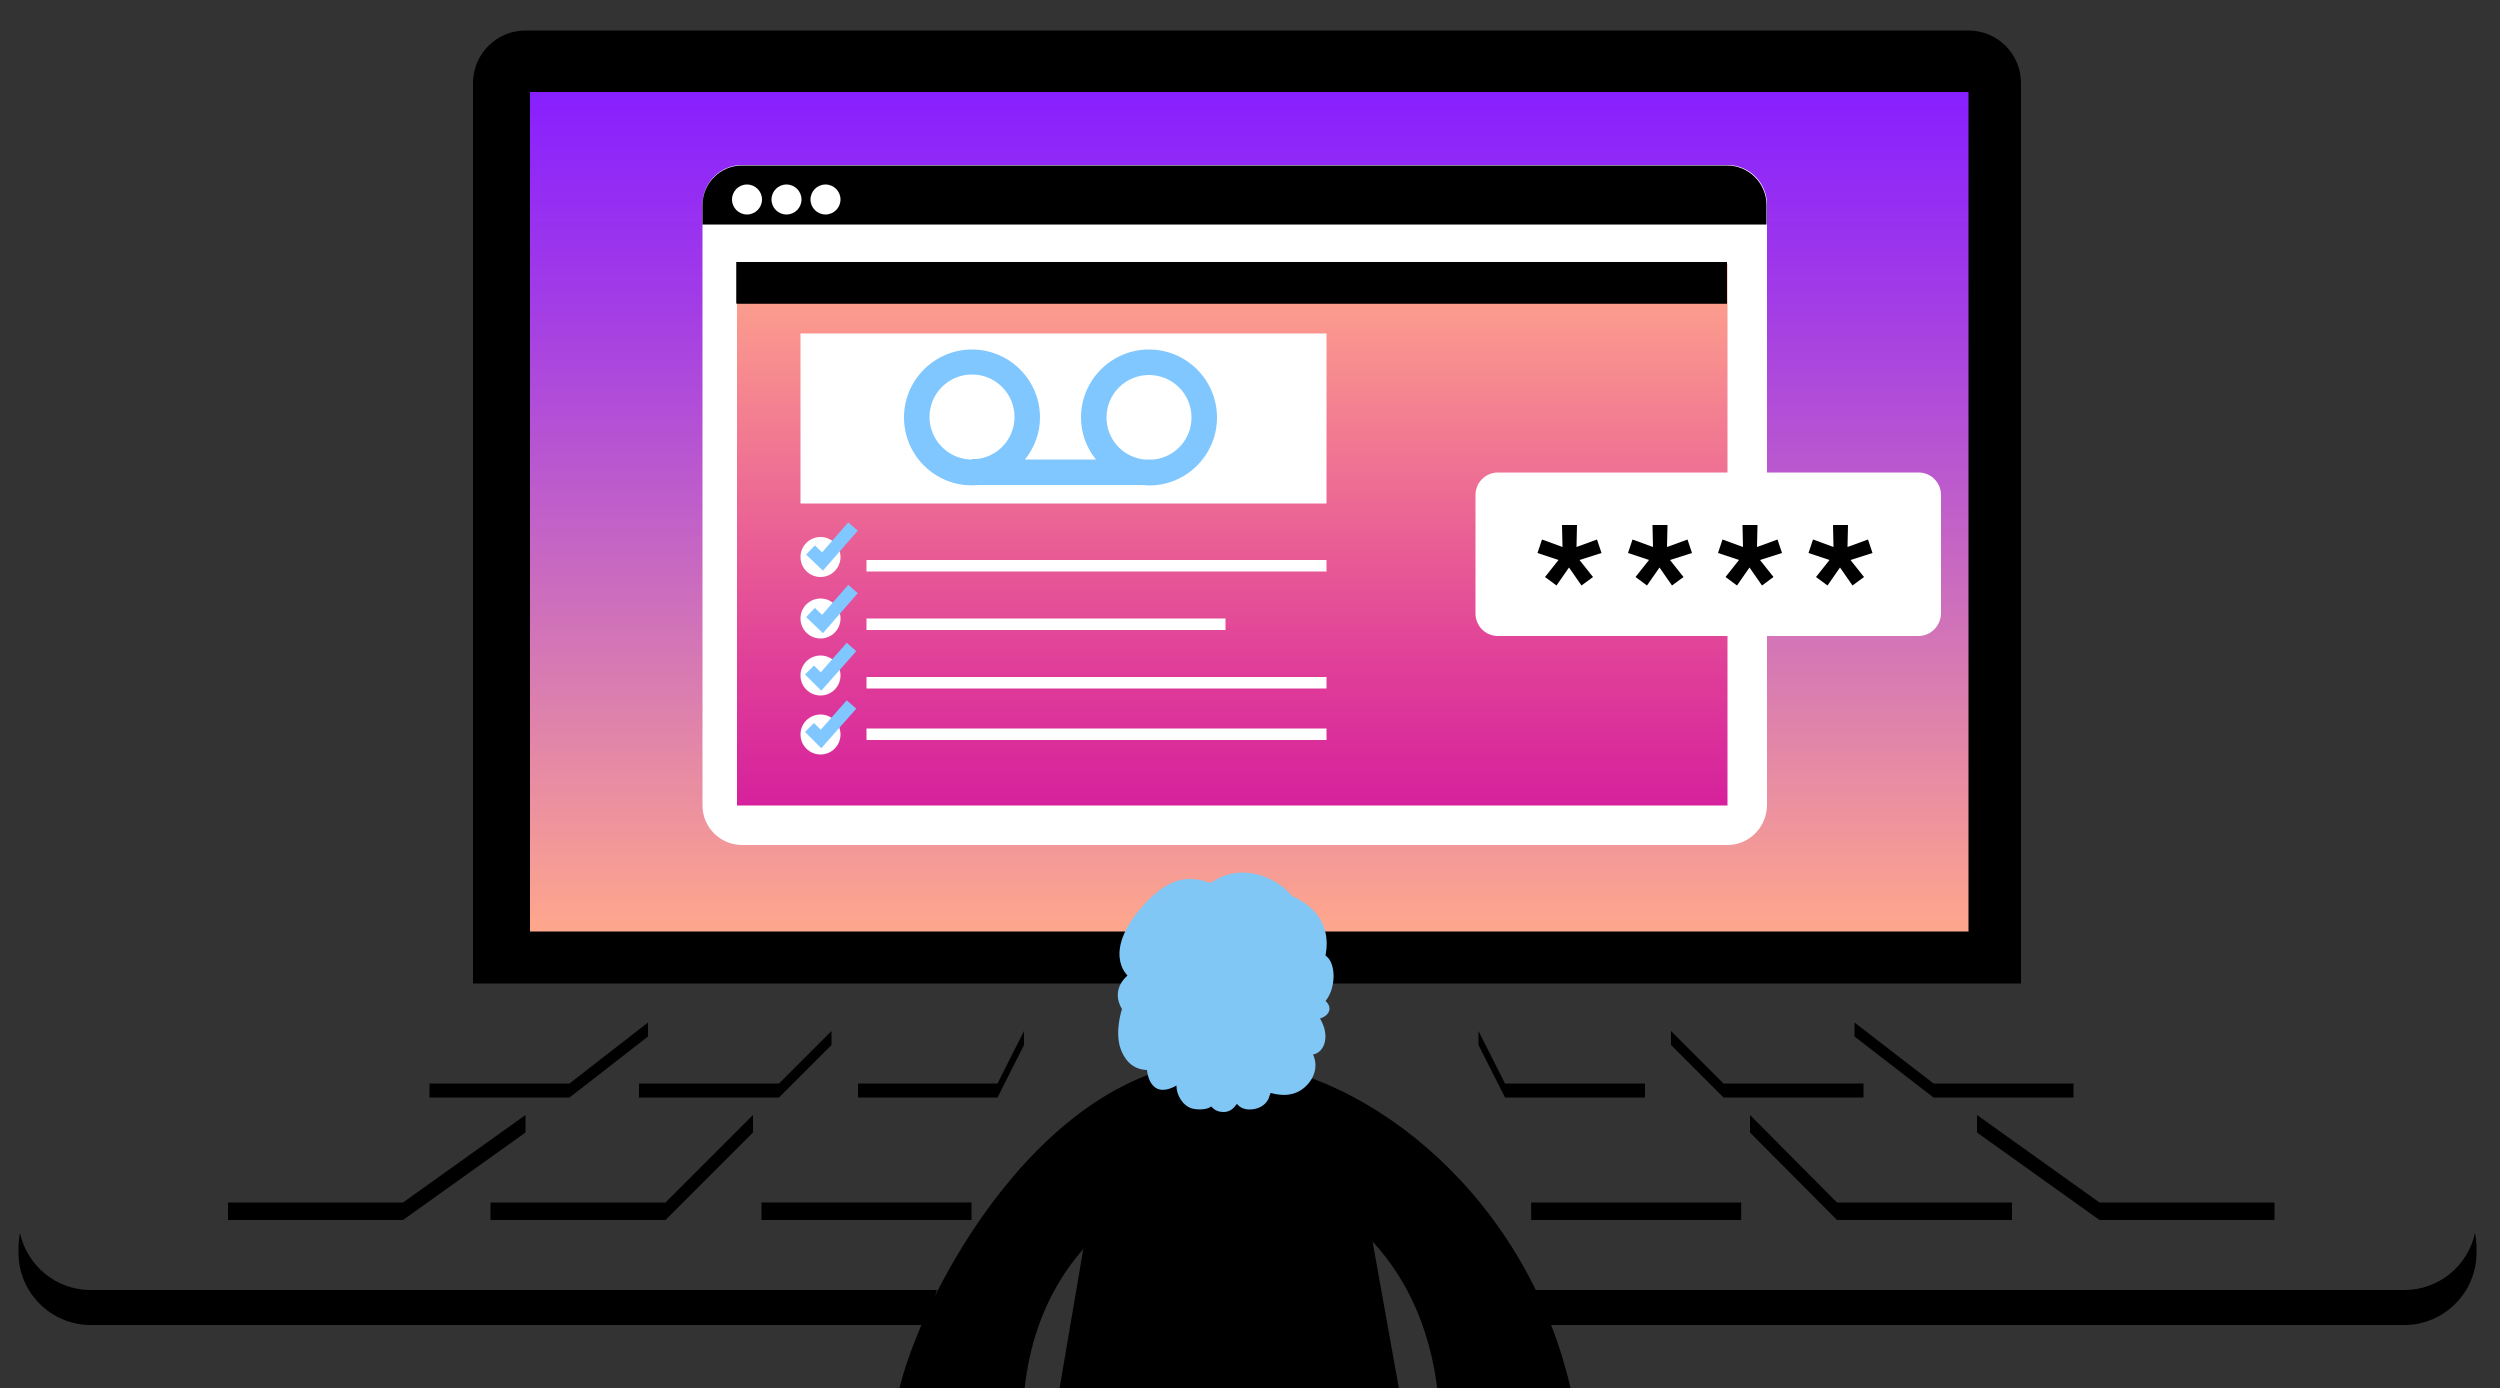 <?xml version="1.0" encoding="utf-8"?>
<!-- Generator: Adobe Illustrator 27.1.1, SVG Export Plug-In . SVG Version: 6.00 Build 0)  -->
<svg version="1.1" id="Layer_1" xmlns="http://www.w3.org/2000/svg" xmlns:xlink="http://www.w3.org/1999/xlink" x="0px" y="0px"
	 viewBox="0 0 500 277.7" style="enable-background:new 0 0 500 277.7;" xml:space="preserve">
<rect x="0" y="0" width="500" height="277.7" fill="#333333" stroke="none"/>
<style type="text/css">
	.st0{fill:url(#SVGID_1_);}
	.st1{fill:#FFFFFF;}
	.st2{fill:url(#SVGID_00000170969209722402765660000000725626408389658029_);}
	.st3{clip-path:url(#SVGID_00000022547532361240515780000011601335111390974895_);}
	.st4{fill-rule:evenodd;clip-rule:evenodd;fill:#FFFFFF;}
	.st5{fill:#80C7FF;}
	.st6{fill:#80C7F5;}
	.st7{fill:none;stroke:#80C7FF;stroke-width:2.531;stroke-miterlimit:10;}
</style>
<g>
	<path d="M404.2,196.8V16.6c0-5.8-4.7-10.5-10.5-10.5H105.1c-5.8,0-10.5,4.7-10.5,10.5v180.1H404.2z"/>
</g>
<linearGradient id="SVGID_1_" gradientUnits="userSpaceOnUse" x1="-138.773" y1="-732.66" x2="29.121" y2="-732.66" gradientTransform="matrix(0 1 -1 0 -482.833 157.167)">
	<stop  offset="0" style="stop-color:#881FFF"/>
	<stop  offset="0.241" style="stop-color:#A13BE7"/>
	<stop  offset="0.761" style="stop-color:#E084AA"/>
	<stop  offset="1" style="stop-color:#FFA78C"/>
</linearGradient>
<polygon class="st0" points="106,186.3 106,18.4 393.7,18.4 393.7,186.3 "/>
<path class="st1" d="M345.5,169H148.4c-4.3,0-7.9-3.5-7.9-7.9V40.9c0-4.3,3.5-7.9,7.9-7.9h197.1c4.3,0,7.9,3.5,7.9,7.9v120.2
	C353.3,165.5,349.8,169,345.5,169z"/>
<path d="M353.3,44.9v-3.9c0-4.3-3.5-7.9-7.9-7.9H148.4c-4.3,0-7.9,3.5-7.9,7.9v3.9H353.3z"/>
<circle class="st1" cx="149.4" cy="39.9" r="3"/>
<circle class="st1" cx="157.3" cy="39.9" r="3"/>
<circle class="st1" cx="165.1" cy="39.9" r="3"/>
<linearGradient id="SVGID_00000081605352252149589370000011798060742931402395_" gradientUnits="userSpaceOnUse" x1="-431.966" y1="255.603" x2="-323.575" y2="255.603" gradientTransform="matrix(0 -1 1 0 -9.167 -270.833)">
	<stop  offset="0" style="stop-color:#D6219C"/>
	<stop  offset="0.245" style="stop-color:#DF3D99"/>
	<stop  offset="0.771" style="stop-color:#F58690"/>
	<stop  offset="1" style="stop-color:#FFA78C"/>
</linearGradient>
<polygon style="fill:url(#SVGID_00000081605352252149589370000011798060742931402395_);" points="345.5,52.7 345.5,161.1 
	147.4,161.1 147.4,52.7 "/>
<g>
	<path d="M187.4,258H18.1c-6.9,0-12.7-4.9-14.1-11.4c-0.2,1-0.3,2-0.3,3v1c0,7.9,6.5,14.4,14.4,14.4h167.5
		C186.1,262.6,186.7,260.2,187.4,258z"/>
	<path d="M495,246.6c-1.4,6.5-7.2,11.4-14.1,11.4H306.1c0.8,2.4,1.5,4.7,2.1,7h172.7c7.9,0,14.4-6.5,14.4-14.4v-1
		C495.3,248.6,495.2,247.6,495,246.6z"/>
</g>
<polygon points="45.6,240.5 45.6,244 80.6,244 105.1,226.5 105.1,223 80.6,240.5 "/>
<polygon points="98.1,240.5 98.1,244 133.1,244 150.6,226.5 150.6,223 133.1,240.5 "/>
<rect x="152.3" y="240.5" width="42" height="3.5"/>
<polygon points="85.9,216.7 85.9,219.5 113.9,219.5 129.6,207.3 129.6,204.5 113.9,216.7 "/>
<polygon points="127.8,216.7 127.8,219.5 155.8,219.5 166.3,209 166.3,206.2 155.8,216.7 "/>
<polygon points="171.6,216.7 171.6,219.5 199.5,219.5 204.8,209 204.8,206.2 199.5,216.7 "/>
<polygon points="454.9,240.5 454.9,244 419.9,244 395.4,226.5 395.4,223 419.9,240.5 "/>
<polygon points="402.4,240.5 402.4,244 367.4,244 350,226.5 350,223 367.4,240.5 "/>
<rect x="306.2" y="240.5" transform="matrix(-1 -4.494017e-11 4.494017e-11 -1 654.432 484.506)" width="42" height="3.5"/>
<polygon points="414.7,216.7 414.7,219.5 386.7,219.5 370.9,207.3 370.9,204.5 386.7,216.7 "/>
<polygon points="372.7,216.7 372.7,219.5 344.7,219.5 334.2,209 334.2,206.2 344.7,216.7 "/>
<polygon points="329,216.7 329,219.5 301,219.5 295.7,209 295.7,206.2 301,216.7 "/>
<g>
	<defs>
		<rect id="SVGID_00000090265263568756147190000008301859700861946515_" x="147.3" y="52.4" width="198.1" height="8.3"/>
	</defs>
	<use xlink:href="#SVGID_00000090265263568756147190000008301859700861946515_"  style="overflow:visible;"/>
	<clipPath id="SVGID_00000144331797250791939600000008688733431420020123_">
		<use xlink:href="#SVGID_00000090265263568756147190000008301859700861946515_"  style="overflow:visible;"/>
	</clipPath>
	
		<rect x="124.4" y="37.8" style="clip-path:url(#SVGID_00000144331797250791939600000008688733431420020123_);" width="244.1" height="37.6"/>
</g>
<g>
	<defs>
		<rect id="SVGID_00000163755919800409022050000010347216950898522046_" x="173.3" y="145.7" width="92" height="2.3"/>
	</defs>
	<use xlink:href="#SVGID_00000163755919800409022050000010347216950898522046_"  style="overflow:visible;fill:#FFFFFF;"/>
	<clipPath id="SVGID_00000095337052008222848460000017045419690255708332_">
		<use xlink:href="#SVGID_00000163755919800409022050000010347216950898522046_"  style="overflow:visible;"/>
	</clipPath>
</g>
<g>
	<defs>
		<rect id="SVGID_00000011025221652021535060000008686640965578170299_" x="173.3" y="135.4" width="92" height="2.3"/>
	</defs>
	<use xlink:href="#SVGID_00000011025221652021535060000008686640965578170299_"  style="overflow:visible;fill:#FFFFFF;"/>
	<clipPath id="SVGID_00000039103159638483404070000005763205148825949086_">
		<use xlink:href="#SVGID_00000011025221652021535060000008686640965578170299_"  style="overflow:visible;"/>
	</clipPath>
</g>
<g>
	<defs>
		<rect id="SVGID_00000060001374125930002930000011836120682300446336_" x="173.3" y="123.7" width="71.8" height="2.3"/>
	</defs>
	<use xlink:href="#SVGID_00000060001374125930002930000011836120682300446336_"  style="overflow:visible;fill:#FFFFFF;"/>
	<clipPath id="SVGID_00000024715084473437912070000000358786268377064634_">
		<use xlink:href="#SVGID_00000060001374125930002930000011836120682300446336_"  style="overflow:visible;"/>
	</clipPath>
</g>
<g>
	<defs>
		<rect id="SVGID_00000170272061617688689200000012213307848192882620_" x="173.3" y="112" width="92" height="2.3"/>
	</defs>
	<use xlink:href="#SVGID_00000170272061617688689200000012213307848192882620_"  style="overflow:visible;fill:#FFFFFF;"/>
	<clipPath id="SVGID_00000077294487528673357990000005474069484835013770_">
		<use xlink:href="#SVGID_00000170272061617688689200000012213307848192882620_"  style="overflow:visible;"/>
	</clipPath>
</g>
<g>
	<polygon class="st4" points="160.1,100.7 265.3,100.7 265.3,66.7 160.1,66.7 160.1,100.7 	"/>
</g>
<path class="st5" d="M229.8,69.9c-7.5,0-13.6,6.1-13.6,13.6c0,3.1,1.1,6.1,3,8.4H205c1.9-2.4,3-5.3,3-8.4c0-7.5-6.1-13.6-13.6-13.6
	s-13.6,6.1-13.6,13.6c0,7.9,6.8,14.3,14.9,13.5h32.8c0.4,0,0.9,0.1,1.3,0.1c7.5,0,13.6-6.1,13.6-13.6
	C243.4,76,237.3,69.9,229.8,69.9z M229.8,75c4.7,0,8.5,3.8,8.5,8.5c0,4.3-3.2,7.9-7.5,8.4h-2c-4.3-0.5-7.5-4.1-7.5-8.4
	C221.3,78.8,225.1,75,229.8,75z M194.4,91.9c-0.2,0-0.3,0-0.4,0c-4.5-0.2-8.1-4-8.1-8.5c0-4.7,3.8-8.5,8.5-8.5s8.5,3.8,8.5,8.5
	c0,4.3-3.2,7.9-7.5,8.4H194.4z"/>
<g>
	<g>
		<polygon points="280,278.9 211.7,278.9 220.7,226.1 270.6,226.5 		"/>
	</g>
	<g>
		<path d="M287.6,278.9c-4.6-41.6-41.8-45.8-41.8-45.8s-37.4,6.1-41,45.8h-25.2C183.9,259,209,212,245,212.1c0.5,0,1.2-0.1,1.8,0
			c27.6,2.1,59.2,28,67.6,66.8H287.6z M246,193.2C246,193.2,245.9,193.2,246,193.2C245.9,193.2,246,193.2,246,193.2z M245.7,193.2
			C245.7,193.2,245.7,193.2,245.7,193.2C245.7,193.2,245.7,193.2,245.7,193.2z"/>
	</g>
</g>
<path class="st6" d="M225.5,195.1c0,0-5.4-4.8,3.6-14.5c1.8-2,5.3-5,9.1-4.8c3.2,0.1,3.4,1.2,4.4,0.5c6.3-4.1,13.3-0.3,15.8,2.9
	c9.1,4.1,6.6,11.8,6.7,11.9c2.2,1.5,2.1,6.6,0,9.1c0.5,0.4,0.8,1,0.8,1.5c0,1.5-1.9,2-1.9,2c2.1,3.5,0.9,6.8-1.4,7.2
	c0,0,1.6,2.9-1,5.9c-1.5,1.7-3.8,2.8-7.4,1.8c-0.2-0.1-0.5,1.5-0.7,1.5c-0.5,0.9-1.8,1.8-3.6,1.8c-1.3,0-2.1-0.6-2.5-1.1
	c-0.2,0-0.8,1.6-2.7,1.6c-1.8,0-2.3-1.1-2.5-1.1c-0.5,0.5-2.2,0.8-3.8,0.4c-2-0.6-3.1-2.9-3.1-4.4v-0.2c-5.5,3.1-5.9-3.1-5.9-3.1
	c-3.1-0.1-4.6-2.3-5.3-4.3c-1.2-3.5,0.3-7.9,0.3-7.9S221.9,198.3,225.5,195.1z"/>
<path class="st1" d="M383.7,127.2h-84.1c-2.5,0-4.5-2-4.5-4.5V99c0-2.5,2-4.5,4.5-4.5h84.1c2.5,0,4.5,2,4.5,4.5v23.6
	C388.2,125.1,386.2,127.2,383.7,127.2z"/>
<g>
	<path d="M315.9,112l2.7,3.4l-2.3,1.7l-2.5-3.6l-2.5,3.6l-2.3-1.7l2.7-3.4l-4.2-1.4l0.9-2.7l4.1,1.5l-0.1-4.4h3l-0.1,4.4l4.1-1.5
		l0.9,2.7L315.9,112z"/>
	<path d="M334,112l2.7,3.4l-2.3,1.7l-2.5-3.6l-2.5,3.6l-2.3-1.7l2.7-3.4l-4.2-1.4l0.9-2.7l4.1,1.5l-0.1-4.4h3l-0.1,4.4l4.1-1.5
		l0.9,2.7L334,112z"/>
	<path d="M352,112l2.7,3.4l-2.3,1.7l-2.5-3.6l-2.5,3.6l-2.3-1.7l2.7-3.4l-4.2-1.4l0.9-2.7l4.1,1.5l-0.1-4.4h3l-0.1,4.4l4.1-1.5
		l0.9,2.7L352,112z"/>
	<path d="M370.1,112l2.7,3.4l-2.3,1.7l-2.5-3.6l-2.5,3.6l-2.3-1.7l2.7-3.4l-4.2-1.4l0.9-2.7l4.1,1.5l-0.1-4.4h3l-0.1,4.4l4.1-1.5
		l0.9,2.7L370.1,112z"/>
</g>
<circle class="st1" cx="164.1" cy="111.4" r="4"/>
<g>
	<polyline class="st7" points="170.6,105.3 164.5,112.3 162.1,110 	"/>
</g>
<circle class="st1" cx="164.1" cy="123.7" r="4"/>
<circle class="st1" cx="164.1" cy="135.1" r="4"/>
<circle class="st1" cx="164.1" cy="146.9" r="4"/>
<g>
	<polyline class="st7" points="170.6,117.8 164.5,124.8 162.1,122.5 	"/>
</g>
<g>
	<polyline class="st7" points="170.3,129.4 164.2,136.3 161.9,134 	"/>
</g>
<g>
	<polyline class="st7" points="170.3,140.9 164.2,147.8 161.9,145.5 	"/>
</g>
</svg>
